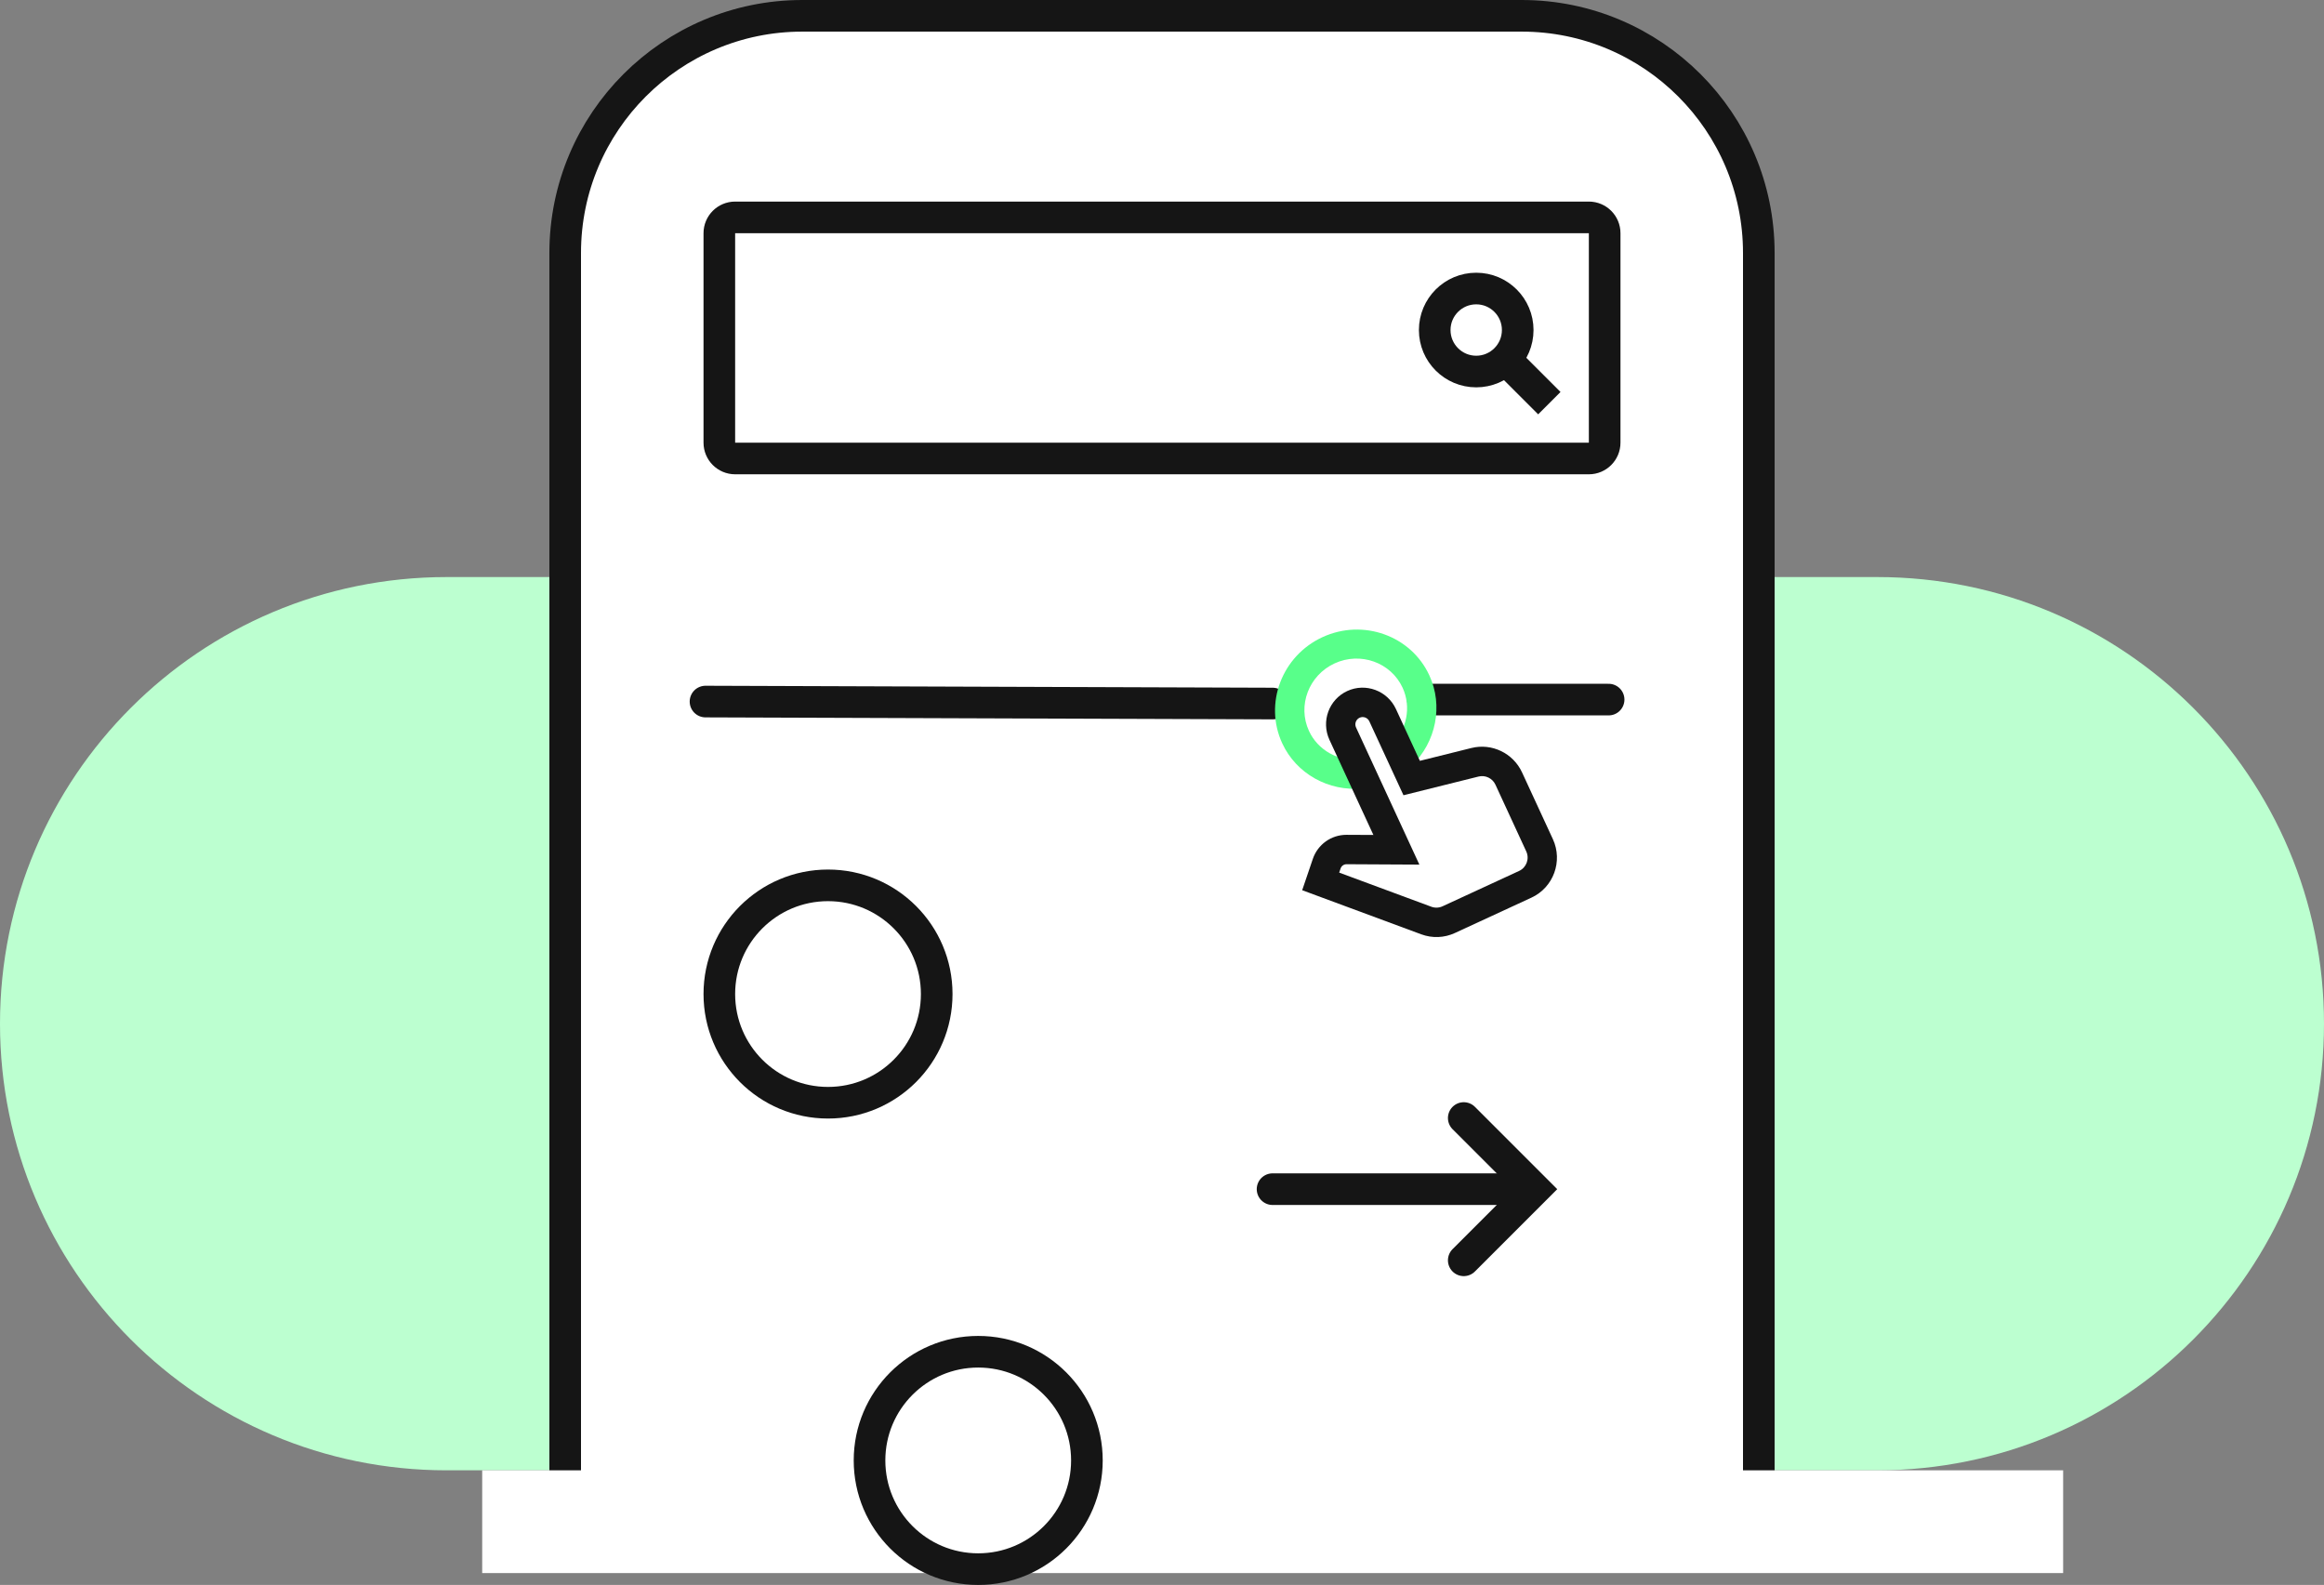 <?xml version="1.0" encoding="UTF-8"?> <svg xmlns="http://www.w3.org/2000/svg" width="588" height="401" viewBox="0 0 588 401" fill="none"><rect x="0" y="0" width="588" height="401" fill="#808080" stroke="none"/><g clip-path="url(#clip0_980_2492)"><path d="M475 146H113C50.592 146 0 196.592 0 259C0 321.408 50.592 372 113 372H475C537.408 372 588 321.408 588 259C588 196.592 537.408 146 475 146Z" fill="#BCFFD0"></path><path fill-rule="evenodd" clip-rule="evenodd" d="M385 4C401.569 4 416.569 10.716 427.426 21.574C438.284 32.431 445 47.431 445 64V377H143V64C143 47.431 149.716 32.431 160.574 21.574C171.431 10.716 186.431 4 203 4H385Z" fill="white" stroke="#151515" stroke-width="8"></path><path d="M322 178L178.5 177.5" stroke="#151515" stroke-width="8" stroke-linecap="round"></path><path d="M407 177H360" stroke="#151515" stroke-width="8" stroke-linecap="round"></path><path d="M357.159 193.746L352.002 188.537C355.969 184.707 357.121 178.863 354.872 173.994C351.913 167.588 344.194 164.83 337.663 167.846C331.133 170.863 328.227 178.528 331.186 184.934C333.434 189.803 338.631 192.715 344.118 192.178L344.741 199.482C336.128 200.319 327.961 195.73 324.418 188.059C319.768 177.992 324.334 165.948 334.597 161.208C344.86 156.468 356.99 160.801 361.64 170.868C365.182 178.539 363.381 187.732 357.159 193.746Z" fill="#58FF8A"></path><path d="M387.48 227.107L368.103 236.056C365.407 237.302 362.382 237.419 359.589 236.385L329.468 225.229L332.161 217.31C333.408 213.643 336.835 211.195 340.712 211.216L347.486 211.249L336.362 187.166C334.212 182.509 336.237 176.973 340.875 174.831C345.513 172.689 351.04 174.736 353.191 179.393L359.244 192.497L372.282 189.251C377.461 187.962 382.848 190.554 385.094 195.417L392.895 212.306C395.476 217.895 393.047 224.536 387.48 227.107ZM338.829 220.774L362.141 229.409C363.072 229.753 364.083 229.713 364.982 229.298L384.358 220.349C386.213 219.492 387.023 217.277 386.163 215.415L378.363 198.526C377.615 196.907 375.818 196.04 374.094 196.471L355.097 201.203L346.46 182.502C346.029 181.569 344.925 181.161 343.996 181.59C343.067 182.019 342.663 183.124 343.094 184.056L359.118 218.751L340.696 218.653C340.017 218.651 339.41 219.079 339.187 219.727L338.829 220.774Z" fill="#151515"></path><path d="M209.5 279C224.688 279 237 266.688 237 251.5C237 236.312 224.688 224 209.5 224C194.312 224 182 236.312 182 251.5C182 266.688 194.312 279 209.5 279Z" fill="white" stroke="#151515" stroke-width="8"></path><path d="M522 372H122V398H522V372Z" fill="white"></path><path d="M247.5 397C262.688 397 275 384.688 275 369.5C275 354.312 262.688 342 247.5 342C232.312 342 220 354.312 220 369.5C220 384.688 232.312 397 247.5 397Z" fill="white" stroke="#151515" stroke-width="8"></path><path d="M402 55H186C183.791 55 182 56.791 182 59V112C182 114.209 183.791 116 186 116H402C404.209 116 406 114.209 406 112V59C406 56.791 404.209 55 402 55Z" fill="white" stroke="#151515" stroke-width="8"></path><path d="M373.5 94C379.299 94 384 89.299 384 83.5C384 77.701 379.299 73 373.5 73C367.701 73 363 77.701 363 83.5C363 89.299 367.701 94 373.5 94Z" fill="white" stroke="#151515" stroke-width="8"></path><path d="M382 92L392 102" stroke="#151515" stroke-width="8"></path><path d="M370.345 282.867L388.345 300.867L370.345 318.867" stroke="#151515" stroke-width="8" stroke-linecap="round"></path><path d="M384.312 300.867H321.97" stroke="#151515" stroke-width="8" stroke-linecap="round"></path></g><defs><clipPath id="clip0_980_2492"><rect width="588" height="401" fill="white"></rect></clipPath></defs></svg> 